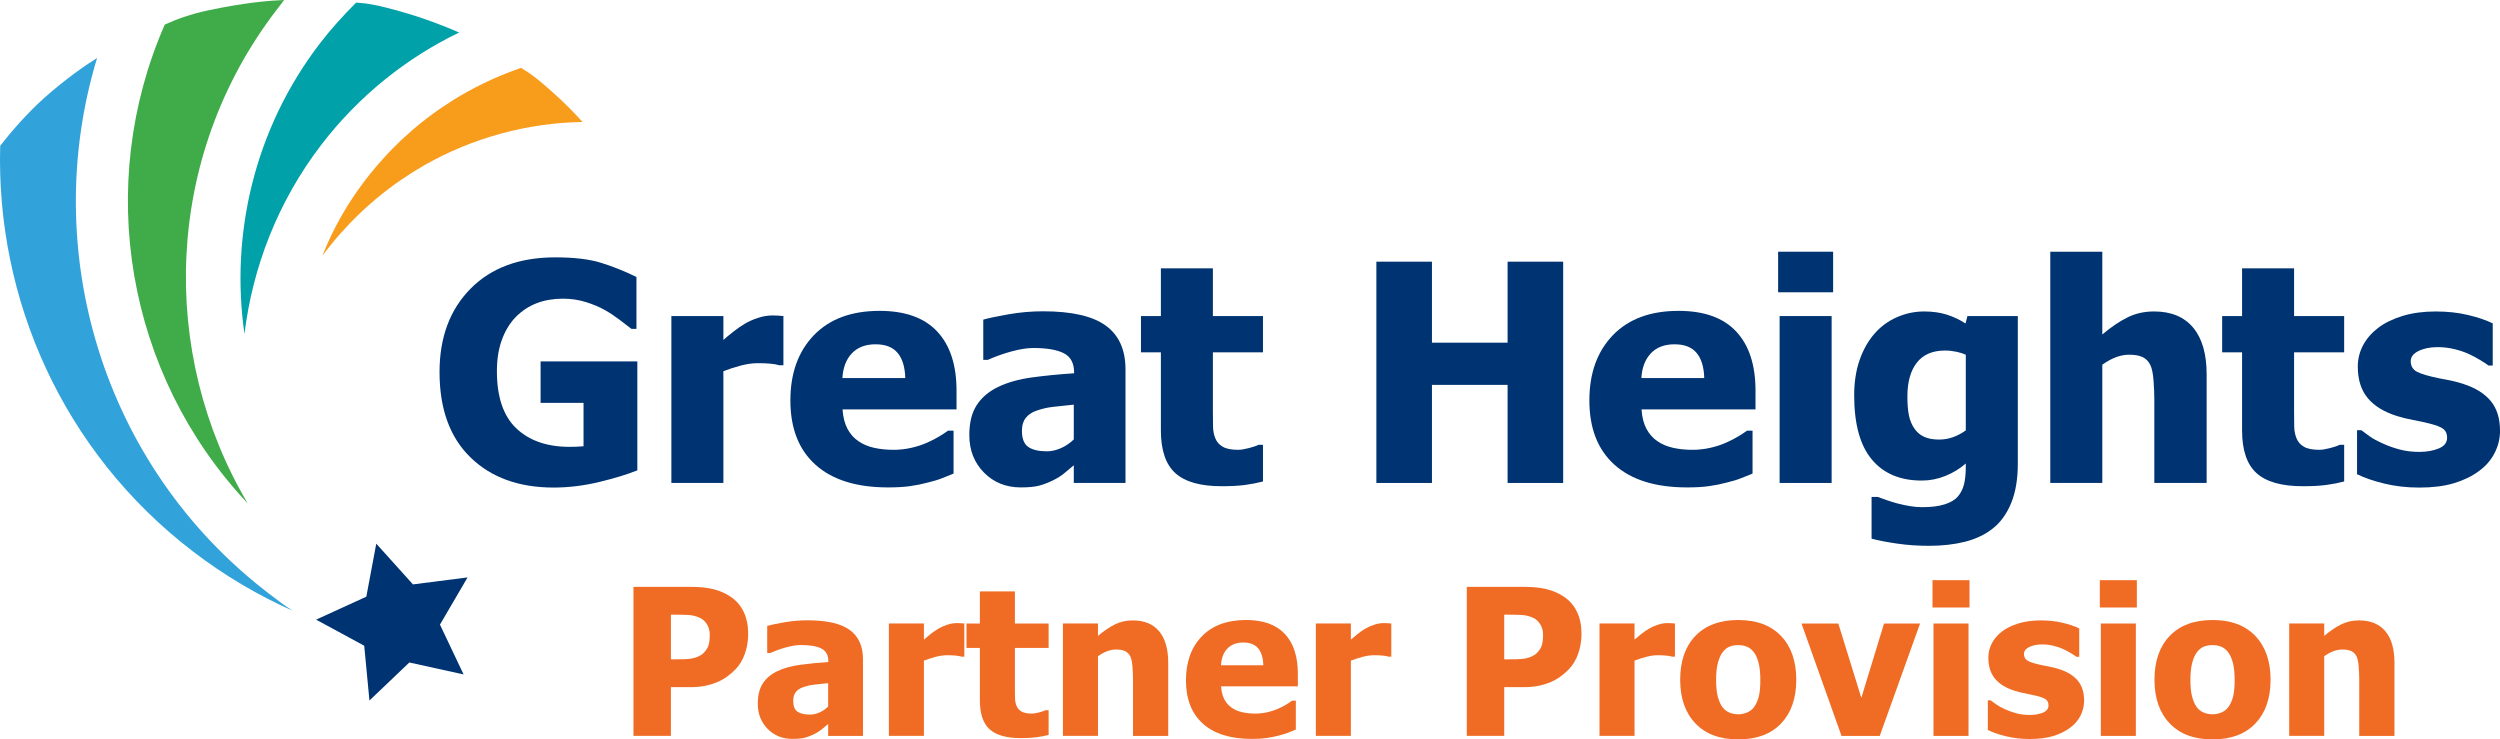 <svg xmlns="http://www.w3.org/2000/svg" id="Layer_1" viewBox="0 0 402.49 119.041"><defs><style>      .st0 {        fill: #32a2db;      }      .st1 {        fill: #3fac49;      }      .st2 {        fill: #003371;      }      .st3 {        fill: #f89c1c;      }      .st4 {        fill: #f06c24;      }      .st5 {        fill: #00a1a9;      }    </style></defs><g><path class="st2" d="M102.609,75.72c-1.563.638-3.593,1.26-6.089,1.866-2.497.605-4.957.909-7.381.909-5.599,0-10.061-1.615-13.386-4.846-3.326-3.229-4.989-7.812-4.989-13.745,0-5.583,1.663-10.057,4.989-13.422,3.325-3.365,7.875-5.048,13.649-5.048,2.982,0,5.407.283,7.273.85,1.866.566,3.796,1.336,5.79,2.309v8.35h-.813c-.431-.335-1.049-.81-1.854-1.423-.805-.614-1.591-1.137-2.356-1.567-.894-.51-1.926-.949-3.099-1.316-1.172-.367-2.413-.55-3.72-.55-1.531,0-2.927.239-4.187.718-1.26.479-2.385,1.212-3.374,2.201-.941.957-1.687,2.169-2.237,3.637-.551,1.468-.826,3.174-.826,5.12,0,4.163,1.044,7.234,3.134,9.212,2.089,1.978,4.944,2.967,8.565,2.967.319,0,.694-.008,1.125-.024.431-.016.805-.039,1.125-.071v-6.987h-6.915v-6.675h15.576v17.538Z"></path><path class="st2" d="M126.129,58.804h-.694c-.319-.111-.782-.195-1.388-.251-.606-.056-1.276-.084-2.01-.084-.877,0-1.798.128-2.763.383-.965.255-1.902.559-2.812.909v17.992h-8.374v-26.869h8.374v3.852c.383-.351.913-.793,1.591-1.328.678-.534,1.296-.96,1.854-1.28.606-.367,1.312-.682,2.117-.945.806-.264,1.567-.395,2.285-.395.271,0,.574.008.909.024.335.016.638.04.909.072v7.919Z"></path><path class="st2" d="M142.969,78.471c-5.072,0-8.96-1.212-11.664-3.637-2.704-2.424-4.056-5.877-4.056-10.36,0-4.386,1.26-7.887,3.78-10.503,2.52-2.616,6.045-3.924,10.576-3.924,4.115,0,7.209,1.109,9.283,3.326,2.072,2.217,3.109,5.392,3.109,9.522v3.015h-18.351c.08,1.244.343,2.285.79,3.123.446.837,1.037,1.504,1.77,1.998.719.494,1.557.849,2.514,1.064.957.215,2,.323,3.133.323.973,0,1.93-.108,2.871-.323.941-.216,1.803-.498,2.584-.85.686-.303,1.32-.63,1.902-.98s1.057-.662,1.424-.934h.885v6.915c-.686.271-1.312.522-1.877.753-.566.231-1.344.467-2.334.706-.908.239-1.846.427-2.811.562s-2.141.203-3.529.203ZM145.745,60.862c-.047-1.771-.459-3.118-1.232-4.043-.773-.925-1.957-1.388-3.553-1.388-1.627,0-2.898.487-3.816,1.459-.917.973-1.424,2.297-1.52,3.972h10.121Z"></path><path class="st2" d="M172.876,74.907c-.574.479-1.088.909-1.543,1.292-.454.383-1.064.766-1.83,1.148-.75.367-1.479.646-2.189.837s-1.702.287-2.979.287c-2.377,0-4.351-.797-5.922-2.393-1.571-1.595-2.356-3.604-2.356-6.029,0-1.993.398-3.604,1.196-4.833.798-1.228,1.946-2.201,3.445-2.919,1.516-.733,3.326-1.244,5.432-1.531s4.37-.51,6.795-.67v-.144c0-1.483-.547-2.508-1.64-3.074-1.093-.566-2.731-.85-4.917-.85-.988,0-2.145.18-3.469.538-1.324.359-2.616.818-3.876,1.376h-.718v-6.484c.829-.239,2.169-.522,4.02-.849,1.851-.327,3.717-.491,5.599-.491,4.626,0,7.995.77,10.108,2.309,2.113,1.539,3.17,3.888,3.17,7.046v18.279h-8.326v-2.847ZM172.876,70.744v-5.599c-1.419.144-2.567.267-3.445.371-.877.104-1.738.308-2.584.61-.733.255-1.304.642-1.71,1.16-.407.519-.61,1.209-.61,2.07,0,1.26.339,2.125,1.017,2.596s1.679.706,3.003.706c.733,0,1.483-.168,2.249-.503s1.46-.805,2.081-1.411Z"></path><path class="st2" d="M196.682,78.28c-3.413,0-5.897-.701-7.453-2.105-1.555-1.403-2.332-3.7-2.332-6.891v-12.561h-3.207v-5.838h3.207v-7.68h8.373v7.68h8.063v5.838h-8.063v9.522c0,.941.009,1.763.024,2.464.016.702.144,1.332.383,1.891.224.559.618,1.001,1.185,1.327.565.327,1.392.491,2.477.491.446,0,1.032-.096,1.758-.287s1.232-.367,1.52-.526h.718v5.909c-.909.239-1.874.427-2.896.562-1.021.136-2.272.203-3.756.203Z"></path><path class="st2" d="M251.665,77.754h-8.949v-15.791h-12.178v15.791h-8.948v-35.625h8.948v13.04h12.178v-13.04h8.949v35.625Z"></path><path class="st2" d="M271.601,78.471c-5.072,0-8.96-1.212-11.663-3.637-2.704-2.424-4.056-5.877-4.056-10.36,0-4.386,1.26-7.887,3.78-10.503,2.521-2.616,6.045-3.924,10.575-3.924,4.115,0,7.21,1.109,9.283,3.326,2.073,2.217,3.11,5.392,3.11,9.522v3.015h-18.351c.079,1.244.343,2.285.789,3.123.446.837,1.037,1.504,1.771,1.998.718.494,1.556.849,2.513,1.064.957.215,2.001.323,3.134.323.973,0,1.93-.108,2.871-.323.941-.216,1.803-.498,2.584-.85.686-.303,1.319-.63,1.902-.98.582-.351,1.057-.662,1.423-.934h.886v6.915c-.686.271-1.312.522-1.878.753-.566.231-1.344.467-2.333.706-.909.239-1.847.427-2.812.562s-2.141.203-3.529.203ZM274.377,60.862c-.047-1.771-.458-3.118-1.231-4.043-.774-.925-1.958-1.388-3.554-1.388-1.627,0-2.898.487-3.815,1.459-.918.973-1.424,2.297-1.52,3.972h10.12Z"></path><path class="st2" d="M295.125,47.057h-8.853v-6.532h8.853v6.532ZM294.885,77.754h-8.374v-26.869h8.374v26.869Z"></path><path class="st2" d="M324.859,74.668c0,2.488-.359,4.602-1.077,6.34s-1.698,3.095-2.942,4.067c-1.244.989-2.736,1.703-4.475,2.142s-3.669.658-5.79.658c-1.786,0-3.481-.116-5.084-.348-1.604-.23-2.995-.498-4.175-.801v-6.724h.98c.415.159.905.335,1.472.526.565.191,1.136.367,1.71.526.687.176,1.356.319,2.01.431.654.111,1.324.168,2.01.168,1.42,0,2.604-.147,3.554-.443.948-.295,1.663-.714,2.142-1.256.479-.559.812-1.216,1.004-1.974s.287-1.711.287-2.859v-.502c-.94.829-2.029,1.495-3.266,1.997-1.236.503-2.508.754-3.816.754-3.477,0-6.16-1.132-8.051-3.397-1.89-2.265-2.835-5.71-2.835-10.336,0-2.105.291-3.996.873-5.67s1.392-3.102,2.429-4.283c.989-1.132,2.186-2.006,3.589-2.62,1.403-.614,2.863-.921,4.378-.921,1.372,0,2.601.176,3.686.526,1.084.351,2.073.822,2.967,1.412l.311-1.196h8.111v23.783ZM316.484,69.284v-12.178c-.414-.191-.925-.351-1.531-.479-.605-.127-1.212-.191-1.818-.191-2.01,0-3.521.65-4.533,1.95-1.014,1.3-1.52,3.115-1.52,5.443,0,1.165.075,2.149.228,2.955.151.806.435,1.52.849,2.142.399.606.922,1.064,1.567,1.375.646.312,1.472.467,2.477.467.75,0,1.487-.127,2.213-.383.726-.255,1.416-.622,2.069-1.101Z"></path><path class="st2" d="M355.259,77.754h-8.422v-13.327c0-1.084-.044-2.166-.132-3.242-.088-1.077-.251-1.87-.49-2.381-.287-.606-.702-1.041-1.244-1.304-.542-.264-1.268-.395-2.178-.395-.686,0-1.379.128-2.081.383-.702.255-1.451.662-2.249,1.22v19.045h-8.374v-37.229h8.374v13.327c1.372-1.164,2.707-2.073,4.008-2.728,1.3-.654,2.739-.981,4.318-.981,2.743,0,4.841.865,6.293,2.596,1.451,1.731,2.177,4.239,2.177,7.525v17.49Z"></path><path class="st2" d="M370.75,78.28c-3.413,0-5.897-.701-7.453-2.105-1.555-1.403-2.332-3.7-2.332-6.891v-12.561h-3.207v-5.838h3.207v-7.68h8.373v7.68h8.063v5.838h-8.063v9.522c0,.941.009,1.763.024,2.464.016.702.144,1.332.383,1.891.224.559.618,1.001,1.185,1.327.565.327,1.392.491,2.477.491.446,0,1.032-.096,1.758-.287s1.232-.367,1.52-.526h.718v5.909c-.909.239-1.874.427-2.896.562-1.021.136-2.272.203-3.756.203Z"></path><path class="st2" d="M389.451,78.496c-1.978,0-3.849-.216-5.61-.646-1.763-.431-3.218-.933-4.366-1.507v-7.082h.693c.398.303.854.638,1.363,1.005.511.367,1.221.75,2.13,1.148.781.367,1.663.682,2.644.944.981.264,2.046.396,3.194.396,1.181,0,2.221-.184,3.122-.551.901-.366,1.352-.948,1.352-1.746,0-.622-.207-1.093-.621-1.412-.415-.318-1.221-.622-2.417-.909-.638-.159-1.443-.331-2.417-.515-.973-.183-1.834-.395-2.584-.634-2.105-.654-3.688-1.623-4.749-2.907-1.061-1.284-1.591-2.97-1.591-5.06,0-1.196.275-2.325.825-3.385.551-1.061,1.36-2.006,2.429-2.835,1.068-.813,2.389-1.459,3.96-1.938,1.57-.479,3.346-.718,5.323-.718,1.882,0,3.613.188,5.191.562,1.58.375,2.911.825,3.996,1.352v6.795h-.67c-.287-.223-.742-.522-1.363-.897-.623-.375-1.229-.697-1.818-.969-.702-.319-1.488-.582-2.357-.79-.869-.207-1.758-.311-2.668-.311-1.212,0-2.236.208-3.074.622-.837.415-1.256.965-1.256,1.651,0,.606.207,1.085.622,1.436.415.351,1.315.694,2.704,1.029.717.176,1.543.347,2.476.515.934.167,1.831.395,2.692.682,1.93.622,3.393,1.535,4.39,2.739.997,1.205,1.495,2.804,1.495,4.798,0,1.26-.295,2.46-.885,3.601s-1.428,2.102-2.512,2.883c-1.148.846-2.501,1.5-4.056,1.962-1.556.463-3.418.694-5.587.694Z"></path></g><g><path class="st4" d="M120.453,102.058c0,1.117-.177,2.181-.532,3.19s-.865,1.854-1.531,2.53c-.408.419-.857.806-1.346,1.16s-1.028.655-1.619.902-1.232.44-1.926.58c-.692.14-1.469.209-2.328.209h-3.158v7.848h-6.026v-23.993h9.313c1.386,0,2.581.127,3.585.379,1.004.253,1.915.652,2.731,1.2.902.602,1.601,1.405,2.095,2.409.494,1.005.741,2.199.741,3.585ZM114.266,102.203c0-.677-.161-1.26-.483-1.748-.322-.489-.709-.825-1.16-1.008-.569-.247-1.115-.389-1.636-.427-.521-.037-1.227-.057-2.119-.057h-.854v7.187h.419c.569,0,1.106-.005,1.611-.016s.945-.049,1.321-.113c.322-.054.663-.158,1.023-.313.359-.156.636-.331.83-.524.408-.397.685-.811.83-1.24.146-.43.218-1.01.218-1.74Z"></path><path class="st4" d="M133.328,116.56c-.387.322-.733.612-1.04.87-.306.258-.717.516-1.232.773-.505.247-.997.436-1.475.564s-1.146.193-2.006.193c-1.601,0-2.93-.537-3.988-1.611s-1.587-2.428-1.587-4.061c0-1.343.269-2.428.806-3.255s1.311-1.482,2.32-1.966c1.021-.494,2.24-.838,3.658-1.031s2.943-.344,4.576-.451v-.097c0-.999-.368-1.689-1.104-2.07-.736-.382-1.839-.572-3.311-.572-.666,0-1.445.121-2.336.362-.892.242-1.762.551-2.61.927h-.483v-4.367c.559-.161,1.461-.352,2.707-.571,1.246-.221,2.503-.331,3.771-.331,3.115,0,5.384.519,6.808,1.556,1.423,1.036,2.135,2.618,2.135,4.745v12.311h-5.607v-1.918ZM133.328,113.756v-3.771c-.956.097-1.729.181-2.32.25-.591.07-1.171.207-1.74.411-.494.172-.878.433-1.152.781-.274.35-.411.813-.411,1.394,0,.849.228,1.432.685,1.749.457.316,1.131.475,2.022.475.494,0,.999-.112,1.515-.338s.983-.543,1.402-.951Z"></path><path class="st4" d="M155.258,105.716h-.467c-.215-.075-.526-.132-.935-.169-.408-.038-.859-.057-1.354-.057-.591,0-1.211.086-1.861.258-.65.172-1.281.376-1.894.612v12.117h-5.64v-18.096h5.64v2.595c.258-.236.615-.534,1.071-.895.457-.359.873-.647,1.249-.862.408-.247.883-.459,1.426-.636.542-.178,1.056-.267,1.539-.267.183,0,.387.006.612.017s.43.026.612.048v5.334Z"></path><path class="st4" d="M164.346,118.832c-2.299,0-3.972-.473-5.02-1.418-1.047-.945-1.571-2.492-1.571-4.641v-8.46h-2.159v-3.932h2.159v-5.172h5.64v5.172h5.43v3.932h-5.43v6.413c0,.634.005,1.188.016,1.66s.097.896.258,1.272c.15.376.416.675.798.895.381.221.937.33,1.667.33.301,0,.695-.064,1.184-.193.488-.129.83-.247,1.023-.354h.483v3.98c-.612.161-1.262.287-1.95.379-.688.091-1.531.137-2.53.137Z"></path><path class="st4" d="M188.081,118.478h-5.672v-8.976c0-.73-.029-1.458-.089-2.183-.059-.726-.169-1.26-.33-1.604-.193-.408-.473-.701-.838-.878-.365-.178-.854-.267-1.467-.267-.462,0-.929.086-1.401.258s-.978.446-1.515.822v12.826h-5.64v-18.096h5.64v1.998c.924-.784,1.823-1.396,2.699-1.837.875-.44,1.845-.66,2.908-.66,1.848,0,3.26.583,4.238,1.748.977,1.166,1.466,2.854,1.466,5.067v11.779Z"></path><path class="st4" d="M201.519,118.961c-3.416,0-6.034-.816-7.854-2.449-1.821-1.633-2.731-3.959-2.731-6.978,0-2.954.849-5.312,2.546-7.073s4.071-2.643,7.122-2.643c2.771,0,4.855.746,6.252,2.239s2.095,3.631,2.095,6.413v2.03h-12.358c.053.838.23,1.539.531,2.104.301.563.698,1.012,1.192,1.345.483.333,1.048.572,1.692.718.645.145,1.348.217,2.11.217.655,0,1.3-.072,1.934-.217.634-.146,1.214-.336,1.74-.572.462-.204.889-.425,1.281-.661.392-.236.711-.445.958-.628h.597v4.656c-.462.183-.884.353-1.265.508-.382.156-.905.314-1.571.476-.612.161-1.243.287-1.894.379-.649.091-1.441.137-2.377.137ZM203.388,107.102c-.031-1.192-.309-2.101-.829-2.724-.521-.623-1.319-.935-2.394-.935-1.096,0-1.952.328-2.569.983-.618.655-.959,1.547-1.023,2.675h6.815Z"></path><path class="st4" d="M223.998,105.716h-.467c-.216-.075-.527-.132-.936-.169-.408-.038-.859-.057-1.354-.057-.591,0-1.211.086-1.86.258-.65.172-1.281.376-1.894.612v12.117h-5.64v-18.096h5.64v2.595c.258-.236.615-.534,1.071-.895.457-.359.873-.647,1.249-.862.408-.247.884-.459,1.426-.636.543-.178,1.056-.267,1.539-.267.183,0,.387.006.612.017s.43.026.612.048v5.334Z"></path><path class="st4" d="M254.613,102.058c0,1.117-.178,2.181-.531,3.19-.355,1.01-.865,1.854-1.531,2.53-.408.419-.856.806-1.346,1.16-.488.354-1.028.655-1.619.902s-1.232.44-1.926.58c-.692.14-1.469.209-2.328.209h-3.158v7.848h-6.026v-23.993h9.313c1.386,0,2.581.127,3.585.379,1.005.253,1.915.652,2.731,1.2.902.602,1.601,1.405,2.095,2.409.494,1.005.741,2.199.741,3.585ZM248.425,102.203c0-.677-.161-1.26-.483-1.748-.322-.489-.709-.825-1.16-1.008-.569-.247-1.114-.389-1.636-.427-.521-.037-1.228-.057-2.119-.057h-.854v7.187h.419c.569,0,1.106-.005,1.611-.016s.945-.049,1.321-.113c.322-.054.663-.158,1.023-.313.359-.156.637-.331.83-.524.407-.397.685-.811.829-1.24.146-.43.218-1.01.218-1.74Z"></path><path class="st4" d="M269.663,105.716h-.467c-.216-.075-.527-.132-.936-.169-.408-.038-.859-.057-1.354-.057-.591,0-1.211.086-1.86.258-.65.172-1.281.376-1.894.612v12.117h-5.64v-18.096h5.64v2.595c.258-.236.615-.534,1.071-.895.457-.359.873-.647,1.249-.862.408-.247.884-.459,1.426-.636.543-.178,1.056-.267,1.539-.267.183,0,.387.006.612.017s.43.026.612.048v5.334Z"></path><path class="st4" d="M289.192,109.438c0,2.976-.813,5.32-2.441,7.034-1.627,1.713-3.929,2.569-6.904,2.569-2.954,0-5.25-.856-6.889-2.569-1.638-1.714-2.457-4.059-2.457-7.034,0-3.008.819-5.362,2.457-7.065,1.639-1.702,3.935-2.554,6.889-2.554,2.965,0,5.264.856,6.896,2.57,1.633,1.713,2.449,4.062,2.449,7.049ZM283.407,109.47c0-1.074-.088-1.968-.266-2.683-.177-.714-.422-1.286-.732-1.716-.334-.451-.709-.766-1.129-.942-.418-.178-.896-.267-1.434-.267-.505,0-.962.078-1.369.234-.409.155-.785.453-1.129.894-.322.419-.58.994-.773,1.725s-.289,1.648-.289,2.755.091,2.001.273,2.684c.183.682.419,1.227.709,1.635.301.419.677.726,1.128.919s.95.29,1.499.29c.451,0,.91-.097,1.377-.29.468-.193.841-.483,1.12-.87.333-.462.585-1.018.757-1.668.172-.649.258-1.55.258-2.699Z"></path><path class="st4" d="M309.124,100.382l-6.493,18.096h-6.155l-6.445-18.096h5.93l3.706,11.973,3.657-11.973h5.801Z"></path><path class="st4" d="M317.084,97.804h-5.962v-4.398h5.962v4.398ZM316.923,118.478h-5.64v-18.096h5.64v18.096Z"></path><path class="st4" d="M326.753,118.977c-1.332,0-2.592-.145-3.778-.435-1.188-.29-2.167-.629-2.94-1.016v-4.77h.467c.269.204.574.43.918.677s.822.505,1.435.773c.526.247,1.12.46,1.78.637.661.178,1.378.266,2.151.266.795,0,1.496-.123,2.103-.37.607-.247.91-.64.91-1.177,0-.419-.14-.735-.418-.95-.28-.215-.822-.419-1.628-.612-.43-.107-.973-.223-1.628-.347-.655-.123-1.235-.266-1.74-.427-1.418-.44-2.483-1.093-3.198-1.958-.714-.864-1.071-2.001-1.071-3.408,0-.806.186-1.565.556-2.279.371-.715.916-1.352,1.636-1.91.72-.548,1.608-.982,2.667-1.305,1.058-.322,2.253-.483,3.585-.483,1.268,0,2.434.126,3.496.379,1.064.252,1.961.556,2.691.91v4.576h-.451c-.193-.15-.5-.352-.918-.604-.42-.252-.828-.47-1.225-.652-.474-.215-1.002-.393-1.588-.532-.585-.14-1.184-.209-1.797-.209-.816,0-1.506.14-2.07.419-.563.279-.846.649-.846,1.111,0,.408.14.73.419.967s.886.468,1.821.693c.482.118,1.039.233,1.667.347.629.112,1.233.266,1.813.459,1.299.419,2.285,1.034,2.956,1.845.672.812,1.007,1.888,1.007,3.23,0,.849-.198,1.657-.596,2.426-.397.768-.962,1.415-1.691,1.941-.773.569-1.685,1.01-2.731,1.321-1.048.312-2.302.467-3.763.467Z"></path><path class="st4" d="M344.025,97.804h-5.962v-4.398h5.962v4.398ZM343.864,118.478h-5.64v-18.096h5.64v18.096Z"></path><path class="st4" d="M365.553,109.438c0,2.976-.813,5.32-2.441,7.034-1.627,1.713-3.929,2.569-6.904,2.569-2.954,0-5.25-.856-6.889-2.569-1.638-1.714-2.457-4.059-2.457-7.034,0-3.008.819-5.362,2.457-7.065,1.639-1.702,3.935-2.554,6.889-2.554,2.965,0,5.264.856,6.896,2.57,1.633,1.713,2.449,4.062,2.449,7.049ZM359.768,109.47c0-1.074-.088-1.968-.266-2.683-.177-.714-.422-1.286-.732-1.716-.334-.451-.709-.766-1.129-.942-.418-.178-.896-.267-1.434-.267-.505,0-.962.078-1.369.234-.409.155-.785.453-1.129.894-.322.419-.58.994-.773,1.725s-.289,1.648-.289,2.755.091,2.001.273,2.684c.183.682.419,1.227.709,1.635.301.419.677.726,1.128.919s.95.29,1.499.29c.451,0,.91-.097,1.377-.29.468-.193.841-.483,1.12-.87.333-.462.585-1.018.757-1.668.172-.649.258-1.55.258-2.699Z"></path><path class="st4" d="M385.502,118.478h-5.672v-8.976c0-.73-.029-1.458-.089-2.183-.059-.726-.169-1.26-.33-1.604-.193-.408-.473-.701-.838-.878-.365-.178-.854-.267-1.467-.267-.462,0-.929.086-1.401.258s-.978.446-1.515.822v12.826h-5.64v-18.096h5.64v1.998c.924-.784,1.823-1.396,2.699-1.837.875-.44,1.845-.66,2.908-.66,1.848,0,3.26.583,4.238,1.748.977,1.166,1.466,2.854,1.466,5.067v11.779Z"></path></g><g><path class="st0" d="M31.069,88.787c5.075,3.884,10.514,7.081,16.038,9.538-1.296-.831-2.514-1.763-3.833-2.773C16.302,74.91,6.283,40.095,15.635,9.329c-2.147,1.35-5.108,3.43-8.499,6.422C4.245,18.364,1.817,21.182.031,23.467c-.689,24.673,10.061,49.266,31.038,65.319Z"></path><path class="st1" d="M39.887,81.05C25.551,56.881,26.369,25.319,44.468,1.67l1.278-1.67c-2.181.078-6.326.407-12.219,1.666-2.76.58-5.096,1.423-6.998,2.286-11.32,25.823-6.231,56.325,13.358,77.098Z"></path><path class="st5" d="M57.338.415c-2.091,2.101-4.081,4.28-5.867,6.615-10.564,13.803-14.411,30.817-12.111,46.739,1.306-10.749,5.371-21.318,12.362-30.453,6.056-7.913,13.806-14.047,22.201-18.081-2.484-1.089-5.703-2.333-9.466-3.395-3.587-1.025-5.36-1.316-7.118-1.424.267.032-.266-.035,0,0Z"></path><path class="st3" d="M72.905,16.149c-.63.393-1.253.8-1.868,1.221-.113.078-.227.154-.34.232-1.364.949-2.69,1.968-3.975,3.057-.144.122-.288.246-.431.371-.538.466-1.068.944-1.591,1.435-.099.093-.199.182-.297.276-.602.575-1.193,1.167-1.772,1.775-.125.131-.247.267-.371.4-.458.49-.908.991-1.351,1.503-.153.176-.305.352-.456.531-.545.647-1.082,1.304-1.602,1.983-2.952,3.857-5.241,7.899-6.944,12.228l.544-.71c.6-.783,1.221-1.541,1.855-2.282.22-.257.449-.502.674-.754.42-.472.842-.941,1.276-1.394.282-.295.571-.58.858-.868.387-.387.778-.77,1.175-1.143.323-.303.649-.601.978-.894.373-.333.751-.659,1.132-.98.357-.301.714-.6,1.078-.89.361-.288.728-.565,1.095-.843.391-.296.78-.595,1.177-.878.334-.238.676-.462,1.014-.692,1.141-.775,2.301-1.515,3.49-2.194l0-0c7.84-4.474,16.656-6.853,25.536-7.002-1.354-1.496-2.959-3.142-4.735-4.719-2.579-2.294-3.362-2.875-5.004-3.899-.08-.06-.552-.382-.15-.094-2.925,1-5.773,2.257-8.51,3.763l0-0c-0.0 0-.001 0-.001 0-.75.413-1.49.846-2.222,1.297-.088.054-.174.11-.261.164Z"></path></g><polygon class="st2" points="50.89 99.76 58.978 96.062 60.578 87.527 66.484 94.085 75.276 92.961 70.832 100.561 74.638 108.582 65.9 106.657 59.478 112.78 58.639 103.96 50.89 99.76"></polygon></svg>